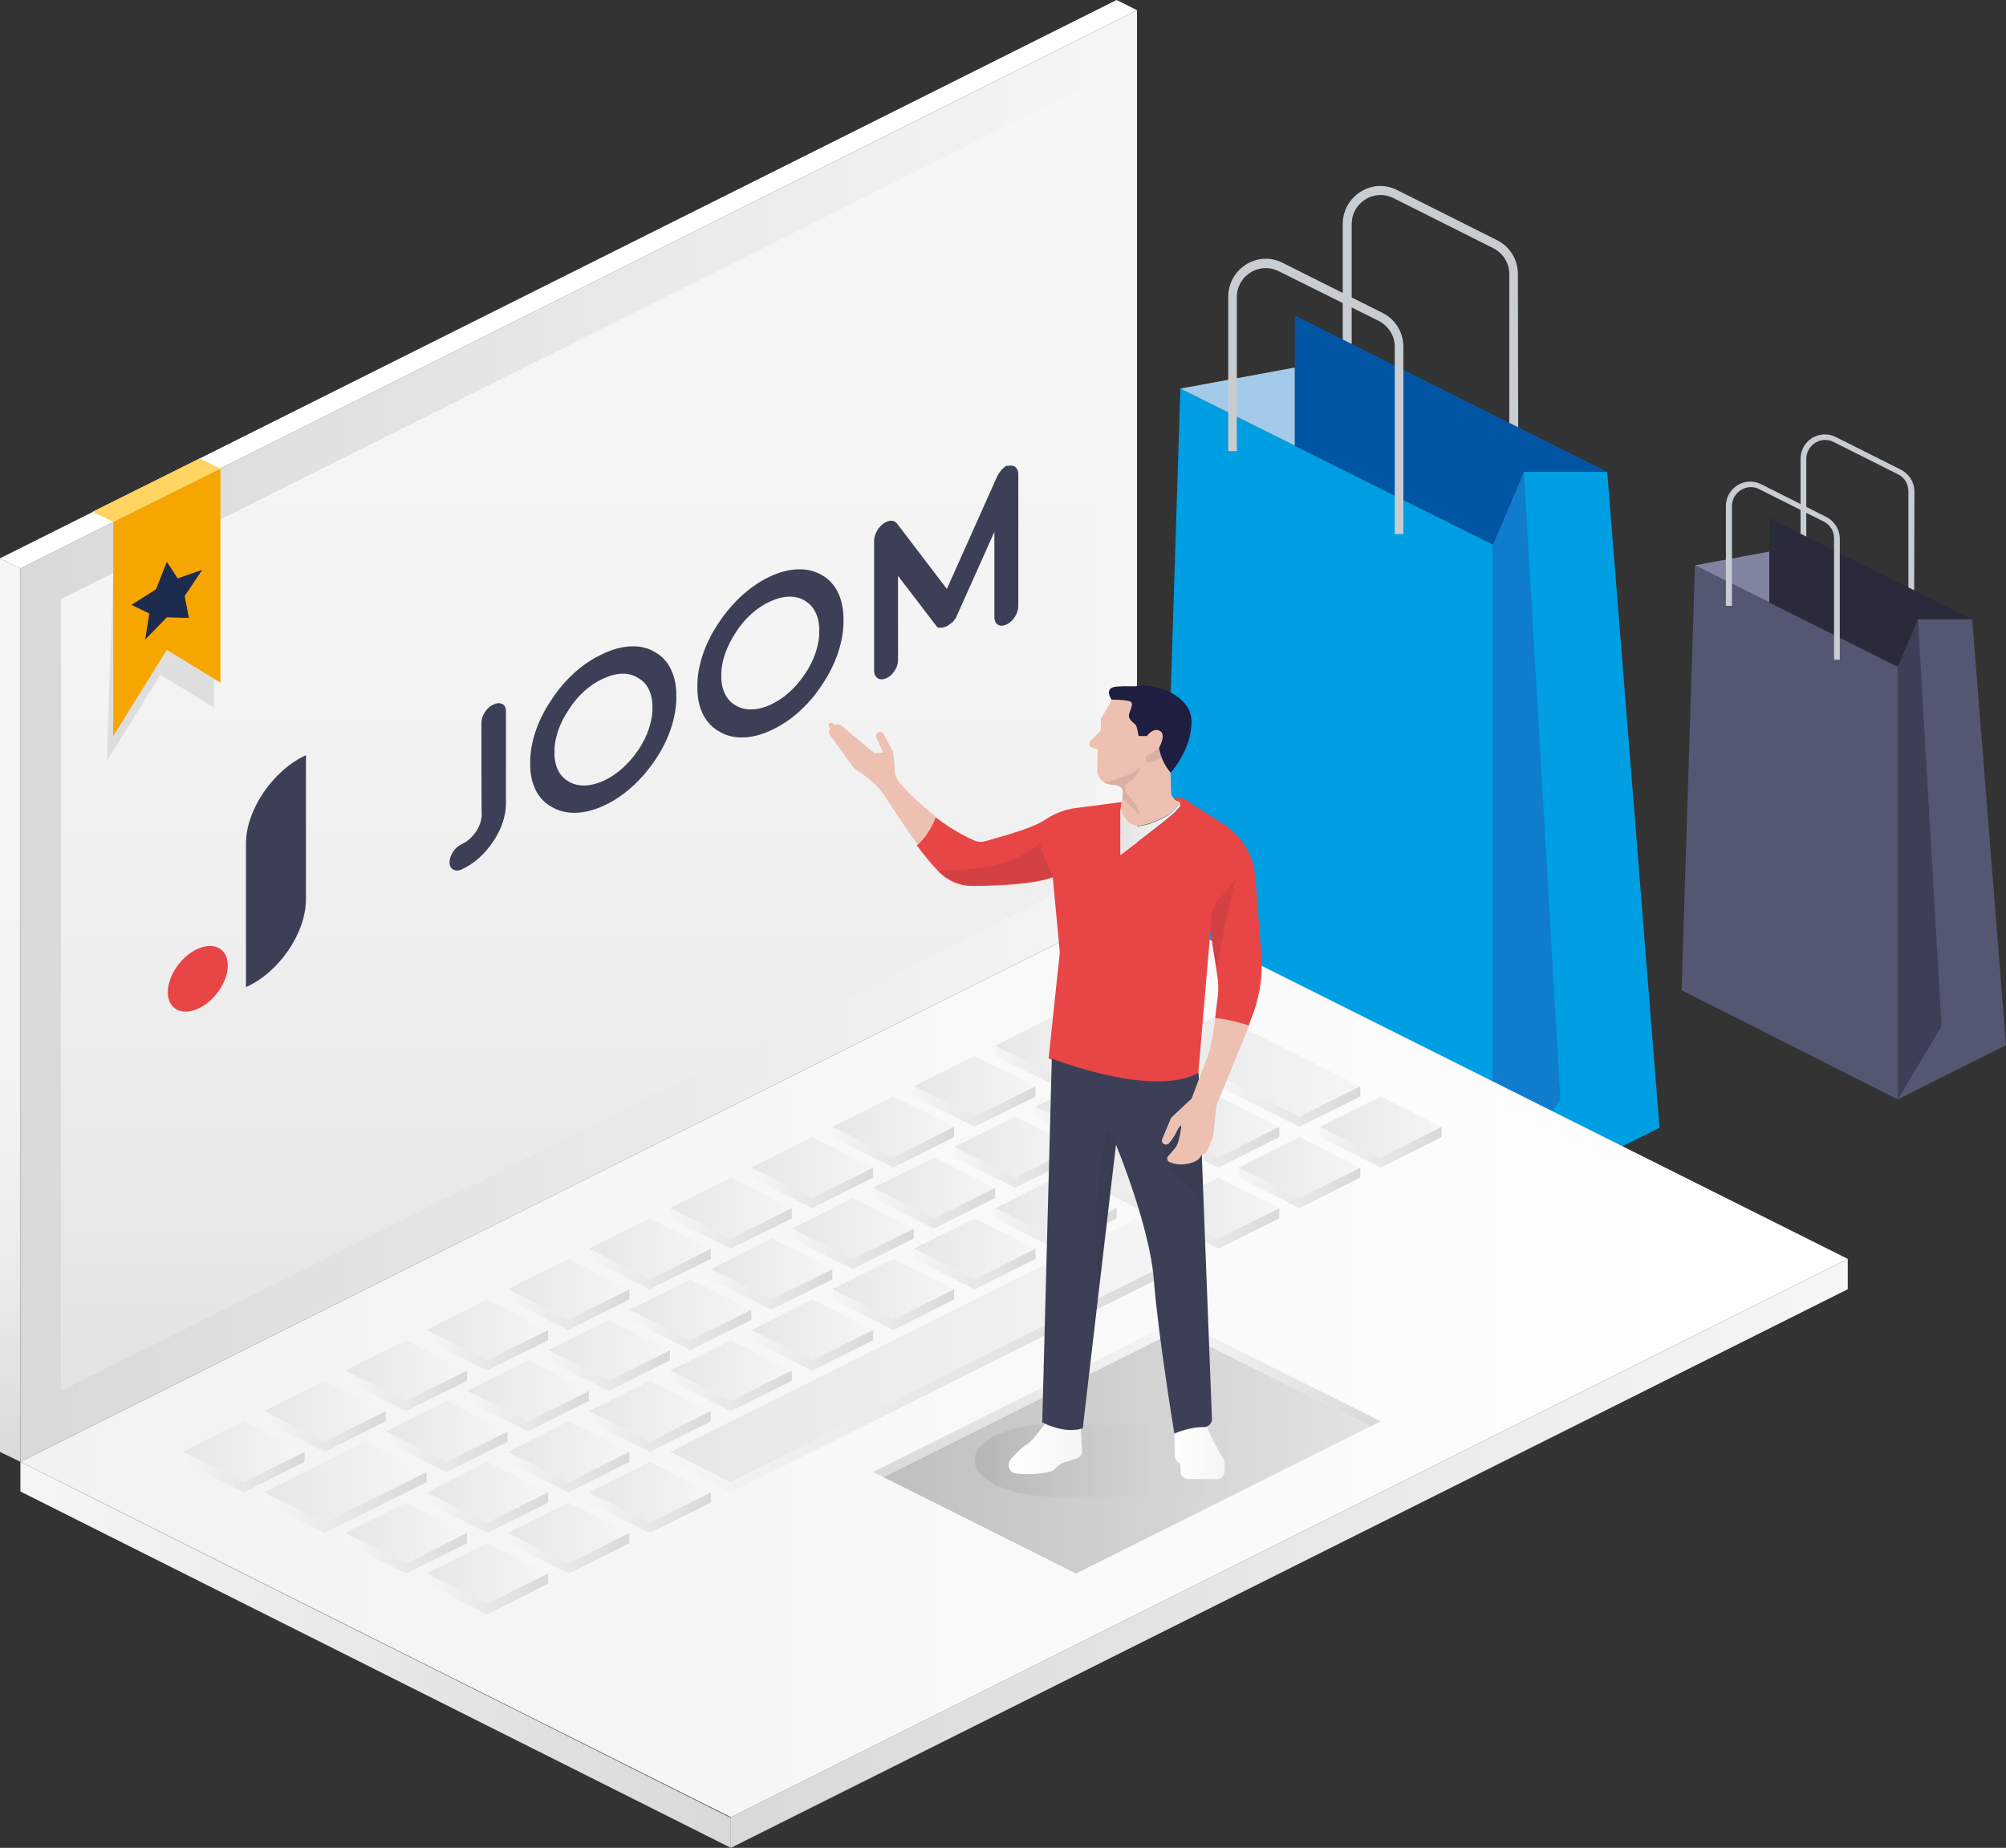 <?xml version="1.0" encoding="utf-8"?>
<!-- Generator: Adobe Illustrator 26.2.1, SVG Export Plug-In . SVG Version: 6.00 Build 0)  -->
<svg version="1.1" id="Calque_1" xmlns="http://www.w3.org/2000/svg" xmlns:xlink="http://www.w3.org/1999/xlink" x="0px" y="0px"
	 viewBox="0 0 628.8 579.2" style="enable-background:new 0 0 628.8 579.2;" xml:space="preserve">
<rect x="0" y="0" width="628.8" height="579.2" fill="#333333" stroke="none"/>
<style type="text/css">
	.st0{fill:#C8CDD1;}
	.st1{fill:#009EE2;}
	.st2{fill:#0F7CCE;}
	.st3{fill:#A3CBE9;}
	.st4{fill:#0056A4;}
	.st5{fill:#545772;}
	.st6{fill:#3D3F56;}
	.st7{fill:#8084A0;}
	.st8{fill:#292B3A;}
	.st9{fill:url(#SVGID_1_);}
	.st10{fill:url(#SVGID_00000041978875047730164680000018177327789963305607_);}
	.st11{fill:url(#SVGID_00000011719741484834337470000006341102420638049701_);}
	.st12{fill:url(#SVGID_00000083077103466875849800000017102925907741639811_);}
	.st13{fill:url(#SVGID_00000093167252020413530640000005253573028884220301_);}
	.st14{fill:url(#SVGID_00000017515358415891293740000016938428970953599622_);}
	.st15{fill:url(#SVGID_00000026842943519714003900000017704560870740456383_);}
	.st16{fill:url(#SVGID_00000105419881975293212010000007936422820308490404_);}
	.st17{fill:url(#SVGID_00000129927686337006657620000007866822490915416752_);}
	.st18{fill:url(#SVGID_00000045614018183048919410000016736099318243315334_);}
	.st19{fill:url(#SVGID_00000155827536923040847510000005456566013058930328_);}
	.st20{fill:url(#SVGID_00000065754722851824329680000003095469065971441334_);}
	.st21{fill:url(#SVGID_00000028312835990802989810000004723640686056512147_);}
	.st22{fill:url(#SVGID_00000106114781677316608640000017449266899227508144_);}
	.st23{fill:url(#SVGID_00000095323837153862814350000015722119908697201284_);}
	.st24{fill:url(#SVGID_00000047743568192189595340000017391460044178591407_);}
	.st25{fill:url(#SVGID_00000067953786522199160670000009911181416468975770_);}
	.st26{fill:url(#SVGID_00000142899040113857744290000005240305663519741372_);}
	.st27{fill:url(#SVGID_00000005261186686678862540000006046927065041989802_);}
	.st28{fill:url(#SVGID_00000134969805397511176440000003340300573862401171_);}
	.st29{fill:url(#SVGID_00000062888150034119979600000009072219345743208349_);}
	.st30{fill:url(#SVGID_00000098927724702573892920000004434039908258759825_);}
	.st31{fill:url(#SVGID_00000168824210676516589140000004989975373130371263_);}
	.st32{fill:url(#SVGID_00000070838253852163603010000013718944936171075208_);}
	.st33{fill:url(#SVGID_00000052816528262440242600000006861834223936501397_);}
	.st34{fill:url(#SVGID_00000158001587488651498670000011029082505946649219_);}
	.st35{fill:url(#SVGID_00000137099482376063687740000002279593531099345849_);}
	.st36{fill:url(#SVGID_00000001630034533590978530000003357328504770997389_);}
	.st37{fill:url(#SVGID_00000037660878317485243150000017248840054422547625_);}
	.st38{fill:url(#SVGID_00000109752073534714379300000004562500523399946653_);}
	.st39{fill:url(#SVGID_00000042697087994996742790000016168935961716134804_);}
	.st40{fill:url(#SVGID_00000173158407608081253290000013663634573162288257_);}
	.st41{fill:url(#SVGID_00000100341864247720160710000011780537770943511686_);}
	.st42{fill:url(#SVGID_00000140727732790244457000000013671248839050793916_);}
	.st43{fill:url(#SVGID_00000029753491806290311620000003434090484861430424_);}
	.st44{fill:url(#SVGID_00000093164447773051346150000004689894922022068394_);}
	.st45{fill:url(#SVGID_00000050643600226248813290000005063895620546825145_);}
	.st46{fill:url(#SVGID_00000126301296783759704750000009512649706328735154_);}
	.st47{fill:url(#SVGID_00000123430768424043463920000009509051275178777500_);}
	.st48{fill:url(#SVGID_00000104693017837355593210000010583906328441852316_);}
	.st49{fill:url(#SVGID_00000009575165569371945500000002038932440439274911_);}
	.st50{fill:url(#SVGID_00000108996652282540661320000005761583030789380247_);}
	.st51{fill:url(#SVGID_00000067928965937308999070000018422413944648419502_);}
	.st52{fill:url(#SVGID_00000004539996610925281670000006943587927142887337_);}
	.st53{fill:url(#SVGID_00000101789168130492530590000015820828952080746666_);}
	.st54{fill:url(#SVGID_00000005240403005762519240000016853436789301865350_);}
	.st55{fill:url(#SVGID_00000001644948855753760500000013020058599581123212_);}
	.st56{fill:url(#SVGID_00000114764580144214537380000016498531957302019507_);}
	.st57{fill:url(#SVGID_00000023249985930814194010000002539188024908408498_);}
	.st58{fill:url(#SVGID_00000169551430492933252250000016076849049557757600_);}
	.st59{fill:url(#SVGID_00000057123423675510893480000007868164294867306371_);}
	.st60{fill:url(#SVGID_00000142165171533378408480000008873895678957113995_);}
	.st61{fill:url(#SVGID_00000095302789180231214460000004122247735461408959_);}
	.st62{fill:url(#SVGID_00000142860968049327445780000012133775025239830447_);}
	.st63{fill:url(#SVGID_00000090990553522045560360000016463665693952885383_);}
	.st64{fill:url(#SVGID_00000166655426754891802370000017385763166542631561_);}
	.st65{fill:url(#SVGID_00000083067971913113685510000011447163569055268756_);}
	.st66{fill:url(#SVGID_00000089546412904654030770000004581478122128498595_);}
	.st67{fill:url(#SVGID_00000106107715644264975050000007300184596598295937_);}
	.st68{fill:url(#SVGID_00000173130431337621294510000005292698129707071653_);}
	.st69{fill:url(#SVGID_00000014610556034126240170000009442246562097565874_);}
	.st70{fill:url(#SVGID_00000166661109257949803050000004650837446721699479_);}
	.st71{fill:url(#SVGID_00000029740300046753157200000001735337400946753680_);}
	.st72{fill:url(#SVGID_00000157297371552520613280000014982814890119562114_);}
	.st73{fill:url(#SVGID_00000000207762038189996900000004903963984413012615_);}
	.st74{fill:url(#SVGID_00000031929889137631721980000012507890418296762783_);}
	.st75{fill:url(#SVGID_00000161609288284800354120000005119187948300173473_);}
	.st76{fill:url(#SVGID_00000084523146001400400860000003970080876287506084_);}
	.st77{fill:url(#SVGID_00000047755751480758019670000001577203059632259511_);}
	.st78{fill:url(#SVGID_00000117660709182451113710000008688028541777603725_);}
	.st79{fill:url(#SVGID_00000183958870377161612570000003078251620692084633_);}
	.st80{fill:url(#SVGID_00000016071375546573605540000013532336002366537657_);}
	.st81{fill:url(#SVGID_00000050630610649369335300000001470485463195722921_);}
	.st82{fill:url(#SVGID_00000044159546107753647300000000322499096993070223_);}
	.st83{fill:url(#SVGID_00000051342865814708681160000002258448320559592609_);}
	.st84{fill:url(#SVGID_00000053514546822066008920000007503432574509842103_);}
	.st85{fill:url(#SVGID_00000113344700736818715410000014157129766332992672_);}
	.st86{fill:url(#SVGID_00000123409452016289313180000011836698905859105471_);}
	.st87{fill:url(#SVGID_00000127029910596515703540000015414726405864644758_);}
	.st88{fill:url(#SVGID_00000138559807531539626200000001902893279810355382_);}
	.st89{fill:url(#SVGID_00000179633301409977739740000011024568071591314866_);}
	.st90{fill:url(#SVGID_00000055671149322595743470000011996444173783770756_);}
	.st91{fill:url(#SVGID_00000096781981933365329030000011159360669669393815_);}
	.st92{fill:url(#SVGID_00000103945812387154397370000017961483430607015594_);}
	.st93{fill:url(#SVGID_00000150090890924834363740000017789905938326550443_);}
	.st94{fill:url(#SVGID_00000066481027309096857890000013145134222218473144_);}
	.st95{fill:url(#SVGID_00000111176591020990791660000018361600700375792802_);}
	.st96{fill:url(#SVGID_00000159454899173369200710000013961936085351474359_);}
	.st97{fill:url(#SVGID_00000153694281736643675700000011110128224407692183_);}
	.st98{fill:url(#SVGID_00000034800243497669594770000016491754213183437498_);}
	.st99{fill:url(#SVGID_00000146481330460231822330000011749653482539882120_);}
	.st100{fill:url(#SVGID_00000167380635711503413510000012972215569974164665_);}
	.st101{fill:#FFFFFF;}
	.st102{fill:none;stroke:#FDC300;stroke-width:1.109;stroke-linecap:round;stroke-linejoin:round;stroke-miterlimit:10;}
	.st103{opacity:0.1;}
	.st104{fill:#1E1E1E;}
	.st105{fill:#F7A600;}
	.st106{fill:#1D2B4E;}
	.st107{fill:#FFD461;}
	.st108{opacity:0.1;fill:url(#SVGID_00000005239451332043201980000003218379156657991094_);enable-background:new    ;}
	.st109{fill:#EDC0B1;}
	.st110{fill:#1D1E40;}
	.st111{fill:#E84546;}
	.st112{fill:url(#SVGID_00000118395588283662406510000000436389361035088052_);}
	.st113{fill:url(#SVGID_00000060004364350753250830000017099813630948389033_);}
	.st114{fill:url(#SVGID_00000086666037018829494270000003739060449850370464_);}
</style>
<g id="Amazon">
	<g>
		<g>
			<g>
				<path class="st0" d="M475.9,144.6h-2.8V85.9c0-3.4-1.9-6.5-5-8.1l-31.3-15.7c-2.8-1.4-6.1-1.3-8.8,0.4c-2.7,1.7-4.3,4.5-4.3,7.7
					v48.3h-2.8V70.2c0-4.1,2.1-7.9,5.6-10.1c3.5-2.2,7.8-2.4,11.5-0.5l31.3,15.7c4,2,6.5,6.1,6.5,10.6L475.9,144.6L475.9,144.6z"/>
			</g>
			<polygon class="st1" points="363.5,326.9 468,379.6 468,170.7 370,121.8 			"/>
			<polygon class="st1" points="468,379.6 494.1,366.5 520.2,353.5 503.8,147.9 477.7,147.9 468,170.7 			"/>
			<polygon class="st2" points="468,379.6 489.1,344.4 477.7,147.9 468,170.7 			"/>
			<g>
				<polygon class="st3" points="370,121.8 405.9,139.7 405.9,115.2 				"/>
				<polygon class="st4" points="405.9,98.9 405.9,115.2 405.9,139.7 468,170.7 477.7,147.9 503.8,147.9 				"/>
			</g>
			<g>
				<path class="st0" d="M440,167.4h-2.8v-58.7c0-3.4-1.9-6.5-5-8.1L400.8,85c-2.8-1.4-6.1-1.3-8.8,0.4c-2.7,1.7-4.3,4.5-4.3,7.7
					v48.3H385V93c0-4.1,2.1-7.9,5.6-10.1s7.8-2.4,11.5-0.5l31.3,15.7c4,2,6.5,6.1,6.5,10.6v58.7H440z"/>
			</g>
		</g>
		<g>
			<g>
				<path class="st0" d="M600,192h-1.8v-38.1c0-2.2-1.2-4.2-3.2-5.2l-20.3-10.2c-1.8-0.9-4-0.8-5.7,0.3s-2.8,2.9-2.8,5v31.3h-1.8
					v-31.3c0-2.7,1.4-5.1,3.6-6.5c2.3-1.4,5.1-1.5,7.5-0.3l20.3,10.2c2.6,1.3,4.3,3.9,4.3,6.9L600,192L600,192z"/>
			</g>
			<polygon class="st5" points="527.1,310.4 594.9,344.6 594.9,209 531.3,177.2 			"/>
			<polygon class="st5" points="594.9,344.6 611.8,336.1 628.8,327.6 618.2,194.1 601.2,194.1 594.9,209 			"/>
			<polygon class="st6" points="594.9,344.6 608.6,321.7 601.2,194.1 594.9,209 			"/>
			<g>
				<polygon class="st7" points="531.3,177.2 554.6,188.8 554.6,172.9 				"/>
				<polygon class="st8" points="554.6,162.4 554.6,172.9 554.6,188.8 594.9,209 601.2,194.1 618.2,194.1 				"/>
			</g>
			<g>
				<path class="st0" d="M576.7,206.8h-1.8v-38.1c0-2.2-1.2-4.2-3.2-5.2l-20.3-10.2c-1.8-0.9-4-0.8-5.7,0.3s-2.8,2.9-2.8,5v31.3H541
					v-31.3c0-2.7,1.4-5.1,3.6-6.5c2.3-1.4,5.1-1.5,7.5-0.3l20.3,10.2c2.6,1.3,4.3,3.9,4.3,6.9L576.7,206.8L576.7,206.8z"/>
			</g>
		</g>
	</g>
	<g>
		
			<linearGradient id="SVGID_1_" gradientUnits="userSpaceOnUse" x1="6.4" y1="1513.204" x2="229.1" y2="1513.204" gradientTransform="matrix(1 0 0 1 0 -994.504)">
			<stop  offset="0" style="stop-color:#F6F6F6"/>
			<stop  offset="1" style="stop-color:#D9D9D9"/>
		</linearGradient>
		<polygon class="st9" points="6.4,458.2 6.4,467.5 229.1,579.2 229.1,569.8 		"/>
		
			<linearGradient id="SVGID_00000057845102389989953480000004811865957656413631_" gradientUnits="userSpaceOnUse" x1="229.1" y1="1481.404" x2="579.2" y2="1481.404" gradientTransform="matrix(1 0 0 1 0 -994.504)">
			<stop  offset="0" style="stop-color:#D9D9D9"/>
			<stop  offset="1" style="stop-color:#F6F6F6"/>
		</linearGradient>
		<polygon style="fill:url(#SVGID_00000057845102389989953480000004811865957656413631_);" points="229.1,569.6 579.2,394.6 
			579.2,404.1 229.1,579.2 		"/>
		
			<linearGradient id="SVGID_00000019675202596208788700000002564567747565242018_" gradientUnits="userSpaceOnUse" x1="6.4" y1="1420.904" x2="579.2" y2="1420.904" gradientTransform="matrix(1 0 0 1 0 -994.504)">
			<stop  offset="0" style="stop-color:#F2F2F2"/>
			<stop  offset="1" style="stop-color:#FFFFFF"/>
		</linearGradient>
		<polygon style="fill:url(#SVGID_00000019675202596208788700000002564567747565242018_);" points="579.2,394.6 356.4,283.2 
			6.4,458.2 229.1,569.6 		"/>
		<g>
			
				<linearGradient id="SVGID_00000075162193460032129560000008040010407963874733_" gradientUnits="userSpaceOnUse" x1="57.3" y1="1449.554" x2="95.5" y2="1449.554" gradientTransform="matrix(1 0 0 1 0 -994.504)">
				<stop  offset="0" style="stop-color:#E6E6E6"/>
				<stop  offset="1" style="stop-color:#F6F6F6"/>
			</linearGradient>
			<polygon style="fill:url(#SVGID_00000075162193460032129560000008040010407963874733_);" points="57.3,455.1 76.4,445.5 
				95.5,455.1 76.4,464.6 			"/>
			
				<linearGradient id="SVGID_00000051357521189897011330000013598769312177872816_" gradientUnits="userSpaceOnUse" x1="57.3" y1="1455.954" x2="95.5" y2="1455.954" gradientTransform="matrix(1 0 0 1 0 -994.504)">
				<stop  offset="0" style="stop-color:#F6F6F6"/>
				<stop  offset="1" style="stop-color:#D9D9D9"/>
			</linearGradient>
			<polygon style="fill:url(#SVGID_00000051357521189897011330000013598769312177872816_);" points="57.3,455.1 57.3,458.2 
				76.4,467.8 95.5,458.2 95.5,455.1 76.4,464.6 			"/>
		</g>
		<g>
			
				<linearGradient id="SVGID_00000180355630300544328410000006554613678552691642_" gradientUnits="userSpaceOnUse" x1="82.7" y1="1459.104" x2="133.616" y2="1459.104" gradientTransform="matrix(1 0 0 1 0 -994.504)">
				<stop  offset="0" style="stop-color:#E6E6E6"/>
				<stop  offset="1" style="stop-color:#F6F6F6"/>
			</linearGradient>
			<polygon style="fill:url(#SVGID_00000180355630300544328410000006554613678552691642_);" points="82.7,467.8 114.6,451.9 
				133.7,461.4 101.8,477.3 			"/>
			
				<linearGradient id="SVGID_00000110429815692273218230000009017815944973707418_" gradientUnits="userSpaceOnUse" x1="82.7" y1="1465.454" x2="133.616" y2="1465.454" gradientTransform="matrix(1 0 0 1 0 -994.504)">
				<stop  offset="0" style="stop-color:#F6F6F6"/>
				<stop  offset="1" style="stop-color:#D9D9D9"/>
			</linearGradient>
			<polygon style="fill:url(#SVGID_00000110429815692273218230000009017815944973707418_);" points="82.7,467.8 82.7,471 
				101.8,480.5 133.7,464.6 133.7,461.4 101.8,477.3 			"/>
		</g>
		<g>
			
				<linearGradient id="SVGID_00000028320087737711793350000015276671105360089730_" gradientUnits="userSpaceOnUse" x1="82.7" y1="1436.854" x2="120.9" y2="1436.854" gradientTransform="matrix(1 0 0 1 0 -994.504)">
				<stop  offset="0" style="stop-color:#E6E6E6"/>
				<stop  offset="1" style="stop-color:#F6F6F6"/>
			</linearGradient>
			<polygon style="fill:url(#SVGID_00000028320087737711793350000015276671105360089730_);" points="82.7,442.3 101.8,432.8 
				120.9,442.3 101.8,451.9 			"/>
			
				<linearGradient id="SVGID_00000176014461845737475470000011696159439098349479_" gradientUnits="userSpaceOnUse" x1="82.7" y1="1443.204" x2="120.9" y2="1443.204" gradientTransform="matrix(1 0 0 1 0 -994.504)">
				<stop  offset="0" style="stop-color:#F6F6F6"/>
				<stop  offset="1" style="stop-color:#D9D9D9"/>
			</linearGradient>
			<polygon style="fill:url(#SVGID_00000176014461845737475470000011696159439098349479_);" points="82.7,442.3 82.7,445.5 
				101.8,455.1 120.9,445.5 120.9,442.3 101.8,451.9 			"/>
		</g>
		<g>
			
				<linearGradient id="SVGID_00000054236209919148683850000014007591271291638954_" gradientUnits="userSpaceOnUse" x1="108.2" y1="1424.104" x2="146.4" y2="1424.104" gradientTransform="matrix(1 0 0 1 0 -994.504)">
				<stop  offset="0" style="stop-color:#E6E6E6"/>
				<stop  offset="1" style="stop-color:#F6F6F6"/>
			</linearGradient>
			<polygon style="fill:url(#SVGID_00000054236209919148683850000014007591271291638954_);" points="108.2,429.6 127.3,420.1 
				146.4,429.6 127.3,439.1 			"/>
			
				<linearGradient id="SVGID_00000005234697476341837250000001629163240140295304_" gradientUnits="userSpaceOnUse" x1="108.2" y1="1430.454" x2="146.4" y2="1430.454" gradientTransform="matrix(1 0 0 1 0 -994.504)">
				<stop  offset="0" style="stop-color:#F6F6F6"/>
				<stop  offset="1" style="stop-color:#D9D9D9"/>
			</linearGradient>
			<polygon style="fill:url(#SVGID_00000005234697476341837250000001629163240140295304_);" points="108.2,429.6 108.2,432.8 
				127.3,442.3 146.4,432.8 146.4,429.6 127.3,439.1 			"/>
		</g>
		<g>
			
				<linearGradient id="SVGID_00000010311311069299242040000003782899576995977393_" gradientUnits="userSpaceOnUse" x1="133.654" y1="1411.354" x2="171.841" y2="1411.354" gradientTransform="matrix(1 0 0 1 0 -994.504)">
				<stop  offset="0" style="stop-color:#E6E6E6"/>
				<stop  offset="1" style="stop-color:#F6F6F6"/>
			</linearGradient>
			<polygon style="fill:url(#SVGID_00000010311311069299242040000003782899576995977393_);" points="133.7,416.9 152.7,407.3 
				171.8,416.9 152.7,426.4 			"/>
			
				<linearGradient id="SVGID_00000066498516432515943600000005539079021350950838_" gradientUnits="userSpaceOnUse" x1="133.654" y1="1417.754" x2="171.841" y2="1417.754" gradientTransform="matrix(1 0 0 1 0 -994.504)">
				<stop  offset="0" style="stop-color:#F6F6F6"/>
				<stop  offset="1" style="stop-color:#D9D9D9"/>
			</linearGradient>
			<polygon style="fill:url(#SVGID_00000066498516432515943600000005539079021350950838_);" points="133.7,416.9 133.7,420.1 
				152.7,429.6 171.8,420.1 171.8,416.9 152.7,426.4 			"/>
		</g>
		<g>
			
				<linearGradient id="SVGID_00000096029686666028374170000018292253723766758291_" gradientUnits="userSpaceOnUse" x1="159.1" y1="1398.654" x2="197.3" y2="1398.654" gradientTransform="matrix(1 0 0 1 0 -994.504)">
				<stop  offset="0" style="stop-color:#E6E6E6"/>
				<stop  offset="1" style="stop-color:#F6F6F6"/>
			</linearGradient>
			<polygon style="fill:url(#SVGID_00000096029686666028374170000018292253723766758291_);" points="159.1,404.1 178.2,394.6 
				197.3,404.1 178.2,413.7 			"/>
			
				<linearGradient id="SVGID_00000085216399629410261730000000134396124520166331_" gradientUnits="userSpaceOnUse" x1="159.1" y1="1405.004" x2="197.3" y2="1405.004" gradientTransform="matrix(1 0 0 1 0 -994.504)">
				<stop  offset="0" style="stop-color:#F6F6F6"/>
				<stop  offset="1" style="stop-color:#D9D9D9"/>
			</linearGradient>
			<polygon style="fill:url(#SVGID_00000085216399629410261730000000134396124520166331_);" points="159.1,404.1 159.1,407.3 
				178.2,416.9 197.3,407.3 197.3,404.1 178.2,413.7 			"/>
		</g>
		<g>
			
				<linearGradient id="SVGID_00000145032116605041054680000016227491779480558008_" gradientUnits="userSpaceOnUse" x1="184.6" y1="1385.954" x2="222.8" y2="1385.954" gradientTransform="matrix(1 0 0 1 0 -994.504)">
				<stop  offset="0" style="stop-color:#E6E6E6"/>
				<stop  offset="1" style="stop-color:#F6F6F6"/>
			</linearGradient>
			<polygon style="fill:url(#SVGID_00000145032116605041054680000016227491779480558008_);" points="184.6,391.4 203.7,381.9 
				222.8,391.4 203.7,401 			"/>
			
				<linearGradient id="SVGID_00000072971816360531999200000010829000907384398007_" gradientUnits="userSpaceOnUse" x1="184.6" y1="1392.254" x2="222.8" y2="1392.254" gradientTransform="matrix(1 0 0 1 0 -994.504)">
				<stop  offset="0" style="stop-color:#F6F6F6"/>
				<stop  offset="1" style="stop-color:#D9D9D9"/>
			</linearGradient>
			<polygon style="fill:url(#SVGID_00000072971816360531999200000010829000907384398007_);" points="184.6,391.4 184.6,394.6 
				203.7,404.1 222.8,394.6 222.8,391.4 203.7,401 			"/>
		</g>
		<g>
			
				<linearGradient id="SVGID_00000107549238217502936750000004462558120647540123_" gradientUnits="userSpaceOnUse" x1="210" y1="1373.154" x2="248.2" y2="1373.154" gradientTransform="matrix(1 0 0 1 0 -994.504)">
				<stop  offset="0" style="stop-color:#E6E6E6"/>
				<stop  offset="1" style="stop-color:#F6F6F6"/>
			</linearGradient>
			<polygon style="fill:url(#SVGID_00000107549238217502936750000004462558120647540123_);" points="210,378.7 229.1,369.1 
				248.2,378.7 229.1,388.2 			"/>
			
				<linearGradient id="SVGID_00000163783086890810138170000013442817676962672012_" gradientUnits="userSpaceOnUse" x1="210" y1="1379.554" x2="248.2" y2="1379.554" gradientTransform="matrix(1 0 0 1 0 -994.504)">
				<stop  offset="0" style="stop-color:#F6F6F6"/>
				<stop  offset="1" style="stop-color:#D9D9D9"/>
			</linearGradient>
			<polygon style="fill:url(#SVGID_00000163783086890810138170000013442817676962672012_);" points="210,378.7 210,381.9 
				229.1,391.4 248.2,381.9 248.2,378.7 229.1,388.2 			"/>
		</g>
		<g>
			
				<linearGradient id="SVGID_00000141429859786586395700000016687571877997869746_" gradientUnits="userSpaceOnUse" x1="235.5" y1="1360.454" x2="273.7" y2="1360.454" gradientTransform="matrix(1 0 0 1 0 -994.504)">
				<stop  offset="0" style="stop-color:#E6E6E6"/>
				<stop  offset="1" style="stop-color:#F6F6F6"/>
			</linearGradient>
			<polygon style="fill:url(#SVGID_00000141429859786586395700000016687571877997869746_);" points="235.5,366 254.6,356.4 
				273.7,366 254.6,375.5 			"/>
			
				<linearGradient id="SVGID_00000086656517386663130600000015832983757993132704_" gradientUnits="userSpaceOnUse" x1="235.5" y1="1366.854" x2="273.7" y2="1366.854" gradientTransform="matrix(1 0 0 1 0 -994.504)">
				<stop  offset="0" style="stop-color:#F6F6F6"/>
				<stop  offset="1" style="stop-color:#D9D9D9"/>
			</linearGradient>
			<polygon style="fill:url(#SVGID_00000086656517386663130600000015832983757993132704_);" points="235.5,366 235.5,369.1 
				254.6,378.7 273.7,369.1 273.7,366 254.6,375.5 			"/>
		</g>
		<g>
			
				<linearGradient id="SVGID_00000008835874524909790220000013626820780141184441_" gradientUnits="userSpaceOnUse" x1="260.943" y1="1347.754" x2="299.143" y2="1347.754" gradientTransform="matrix(1 0 0 1 0 -994.504)">
				<stop  offset="0" style="stop-color:#E6E6E6"/>
				<stop  offset="1" style="stop-color:#F6F6F6"/>
			</linearGradient>
			<polygon style="fill:url(#SVGID_00000008835874524909790220000013626820780141184441_);" points="260.9,353.2 280,343.7 
				299.1,353.2 280,362.8 			"/>
			
				<linearGradient id="SVGID_00000089565822397250755170000013184888070205726882_" gradientUnits="userSpaceOnUse" x1="260.943" y1="1354.104" x2="299.143" y2="1354.104" gradientTransform="matrix(1 0 0 1 0 -994.504)">
				<stop  offset="0" style="stop-color:#F6F6F6"/>
				<stop  offset="1" style="stop-color:#D9D9D9"/>
			</linearGradient>
			<polygon style="fill:url(#SVGID_00000089565822397250755170000013184888070205726882_);" points="260.9,353.2 260.9,356.4 
				280,366 299.1,356.4 299.1,353.2 280,362.8 			"/>
		</g>
		<g>
			
				<linearGradient id="SVGID_00000036944273187143093550000015817334633853881746_" gradientUnits="userSpaceOnUse" x1="286.4" y1="1335.004" x2="324.6" y2="1335.004" gradientTransform="matrix(1 0 0 1 0 -994.504)">
				<stop  offset="0" style="stop-color:#E6E6E6"/>
				<stop  offset="1" style="stop-color:#F6F6F6"/>
			</linearGradient>
			<polygon style="fill:url(#SVGID_00000036944273187143093550000015817334633853881746_);" points="286.4,340.5 305.5,331 
				324.6,340.5 305.5,350 			"/>
			
				<linearGradient id="SVGID_00000110471309688026612330000007724526358876718248_" gradientUnits="userSpaceOnUse" x1="286.4" y1="1341.354" x2="324.6" y2="1341.354" gradientTransform="matrix(1 0 0 1 0 -994.504)">
				<stop  offset="0" style="stop-color:#F6F6F6"/>
				<stop  offset="1" style="stop-color:#D9D9D9"/>
			</linearGradient>
			<polygon style="fill:url(#SVGID_00000110471309688026612330000007724526358876718248_);" points="286.4,340.5 286.4,343.7 
				305.5,353.2 324.6,343.7 324.6,340.5 305.5,350 			"/>
		</g>
		<g>
			
				<linearGradient id="SVGID_00000009565994380923335850000012333399985000429233_" gradientUnits="userSpaceOnUse" x1="120.9" y1="1443.154" x2="159.1" y2="1443.154" gradientTransform="matrix(1 0 0 1 0 -994.504)">
				<stop  offset="0" style="stop-color:#E6E6E6"/>
				<stop  offset="1" style="stop-color:#F6F6F6"/>
			</linearGradient>
			<polygon style="fill:url(#SVGID_00000009565994380923335850000012333399985000429233_);" points="120.9,448.7 140,439.1 
				159.1,448.7 140,458.2 			"/>
			
				<linearGradient id="SVGID_00000116952065923308228340000000557186218184145795_" gradientUnits="userSpaceOnUse" x1="120.9" y1="1449.554" x2="159.1" y2="1449.554" gradientTransform="matrix(1 0 0 1 0 -994.504)">
				<stop  offset="0" style="stop-color:#F6F6F6"/>
				<stop  offset="1" style="stop-color:#D9D9D9"/>
			</linearGradient>
			<polygon style="fill:url(#SVGID_00000116952065923308228340000000557186218184145795_);" points="120.9,448.7 120.9,451.9 
				140,461.4 159.1,451.9 159.1,448.7 140,458.2 			"/>
		</g>
		<g>
			
				<linearGradient id="SVGID_00000085250064666776935700000004331190652614384315_" gradientUnits="userSpaceOnUse" x1="146.4" y1="1430.454" x2="184.6" y2="1430.454" gradientTransform="matrix(1 0 0 1 0 -994.504)">
				<stop  offset="0" style="stop-color:#E6E6E6"/>
				<stop  offset="1" style="stop-color:#F6F6F6"/>
			</linearGradient>
			<polygon style="fill:url(#SVGID_00000085250064666776935700000004331190652614384315_);" points="146.4,436 165.5,426.4 
				184.6,436 165.5,445.5 			"/>
			
				<linearGradient id="SVGID_00000110468273637768988040000011316454330502728332_" gradientUnits="userSpaceOnUse" x1="146.4" y1="1436.854" x2="184.6" y2="1436.854" gradientTransform="matrix(1 0 0 1 0 -994.504)">
				<stop  offset="0" style="stop-color:#F6F6F6"/>
				<stop  offset="1" style="stop-color:#D9D9D9"/>
			</linearGradient>
			<polygon style="fill:url(#SVGID_00000110468273637768988040000011316454330502728332_);" points="146.4,436 146.4,439.1 
				165.5,448.7 184.6,439.1 184.6,436 165.5,445.5 			"/>
		</g>
		<g>
			
				<linearGradient id="SVGID_00000179640236977282327310000003017641960415964806_" gradientUnits="userSpaceOnUse" x1="171.841" y1="1417.754" x2="210.041" y2="1417.754" gradientTransform="matrix(1 0 0 1 0 -994.504)">
				<stop  offset="0" style="stop-color:#E6E6E6"/>
				<stop  offset="1" style="stop-color:#F6F6F6"/>
			</linearGradient>
			<polygon style="fill:url(#SVGID_00000179640236977282327310000003017641960415964806_);" points="171.8,423.2 190.9,413.7 
				210,423.2 190.9,432.8 			"/>
			
				<linearGradient id="SVGID_00000089544287049965731680000004456148043912989827_" gradientUnits="userSpaceOnUse" x1="171.841" y1="1424.104" x2="210.041" y2="1424.104" gradientTransform="matrix(1 0 0 1 0 -994.504)">
				<stop  offset="0" style="stop-color:#F6F6F6"/>
				<stop  offset="1" style="stop-color:#D9D9D9"/>
			</linearGradient>
			<polygon style="fill:url(#SVGID_00000089544287049965731680000004456148043912989827_);" points="171.8,423.2 171.8,426.4 
				190.9,436 210,426.4 210,423.2 190.9,432.8 			"/>
		</g>
		<g>
			
				<linearGradient id="SVGID_00000124878755271537827030000009897325488504701106_" gradientUnits="userSpaceOnUse" x1="197.3" y1="1405.054" x2="235.5" y2="1405.054" gradientTransform="matrix(1 0 0 1 0 -994.504)">
				<stop  offset="0" style="stop-color:#E6E6E6"/>
				<stop  offset="1" style="stop-color:#F6F6F6"/>
			</linearGradient>
			<polygon style="fill:url(#SVGID_00000124878755271537827030000009897325488504701106_);" points="197.3,410.5 216.4,401 
				235.5,410.5 216.4,420.1 			"/>
			
				<linearGradient id="SVGID_00000183933642573973947600000012339460255715706299_" gradientUnits="userSpaceOnUse" x1="197.3" y1="1411.354" x2="235.5" y2="1411.354" gradientTransform="matrix(1 0 0 1 0 -994.504)">
				<stop  offset="0" style="stop-color:#F6F6F6"/>
				<stop  offset="1" style="stop-color:#D9D9D9"/>
			</linearGradient>
			<polygon style="fill:url(#SVGID_00000183933642573973947600000012339460255715706299_);" points="197.3,410.5 197.3,413.7 
				216.4,423.2 235.5,413.7 235.5,410.5 216.4,420.1 			"/>
		</g>
		<g>
			
				<linearGradient id="SVGID_00000083799211765788922270000003326339849572553861_" gradientUnits="userSpaceOnUse" x1="222.756" y1="1392.254" x2="260.943" y2="1392.254" gradientTransform="matrix(1 0 0 1 0 -994.504)">
				<stop  offset="0" style="stop-color:#E6E6E6"/>
				<stop  offset="1" style="stop-color:#F6F6F6"/>
			</linearGradient>
			<polygon style="fill:url(#SVGID_00000083799211765788922270000003326339849572553861_);" points="222.8,397.8 241.8,388.2 
				260.9,397.8 241.8,407.3 			"/>
			
				<linearGradient id="SVGID_00000166676934068687733140000011940272865737220485_" gradientUnits="userSpaceOnUse" x1="222.756" y1="1398.654" x2="260.943" y2="1398.654" gradientTransform="matrix(1 0 0 1 0 -994.504)">
				<stop  offset="0" style="stop-color:#F6F6F6"/>
				<stop  offset="1" style="stop-color:#D9D9D9"/>
			</linearGradient>
			<polygon style="fill:url(#SVGID_00000166676934068687733140000011940272865737220485_);" points="222.8,397.8 222.8,401 
				241.8,410.5 260.9,401 260.9,397.8 241.8,407.3 			"/>
		</g>
		<g>
			
				<linearGradient id="SVGID_00000078766591901776248380000001556290302734541700_" gradientUnits="userSpaceOnUse" x1="248.2" y1="1379.554" x2="286.4" y2="1379.554" gradientTransform="matrix(1 0 0 1 0 -994.504)">
				<stop  offset="0" style="stop-color:#E6E6E6"/>
				<stop  offset="1" style="stop-color:#F6F6F6"/>
			</linearGradient>
			<polygon style="fill:url(#SVGID_00000078766591901776248380000001556290302734541700_);" points="248.2,385.1 267.3,375.5 
				286.4,385.1 267.3,394.6 			"/>
			
				<linearGradient id="SVGID_00000085969836757145055450000015455287918696189085_" gradientUnits="userSpaceOnUse" x1="248.2" y1="1385.954" x2="286.4" y2="1385.954" gradientTransform="matrix(1 0 0 1 0 -994.504)">
				<stop  offset="0" style="stop-color:#F6F6F6"/>
				<stop  offset="1" style="stop-color:#D9D9D9"/>
			</linearGradient>
			<polygon style="fill:url(#SVGID_00000085969836757145055450000015455287918696189085_);" points="248.2,385.1 248.2,388.2 
				267.3,397.8 286.4,388.2 286.4,385.1 267.3,394.6 			"/>
		</g>
		<g>
			
				<linearGradient id="SVGID_00000139288505516924541350000013440995666164989111_" gradientUnits="userSpaceOnUse" x1="273.7" y1="1366.854" x2="311.9" y2="1366.854" gradientTransform="matrix(1 0 0 1 0 -994.504)">
				<stop  offset="0" style="stop-color:#E6E6E6"/>
				<stop  offset="1" style="stop-color:#F6F6F6"/>
			</linearGradient>
			<polygon style="fill:url(#SVGID_00000139288505516924541350000013440995666164989111_);" points="273.7,372.3 292.8,362.8 
				311.9,372.3 292.8,381.9 			"/>
			
				<linearGradient id="SVGID_00000083062639382502359290000015976634953642909841_" gradientUnits="userSpaceOnUse" x1="273.7" y1="1373.204" x2="311.9" y2="1373.204" gradientTransform="matrix(1 0 0 1 0 -994.504)">
				<stop  offset="0" style="stop-color:#F6F6F6"/>
				<stop  offset="1" style="stop-color:#D9D9D9"/>
			</linearGradient>
			<polygon style="fill:url(#SVGID_00000083062639382502359290000015976634953642909841_);" points="273.7,372.3 273.7,375.5 
				292.8,385.1 311.9,375.5 311.9,372.3 292.8,381.9 			"/>
		</g>
		<g>
			
				<linearGradient id="SVGID_00000171711543486976267340000012087199786641876666_" gradientUnits="userSpaceOnUse" x1="299.1" y1="1354.054" x2="337.3" y2="1354.054" gradientTransform="matrix(1 0 0 1 0 -994.504)">
				<stop  offset="0" style="stop-color:#E6E6E6"/>
				<stop  offset="1" style="stop-color:#F6F6F6"/>
			</linearGradient>
			<polygon style="fill:url(#SVGID_00000171711543486976267340000012087199786641876666_);" points="299.1,359.6 318.2,350 
				337.3,359.6 318.2,369.1 			"/>
			
				<linearGradient id="SVGID_00000167388403235871535890000006611680712902363307_" gradientUnits="userSpaceOnUse" x1="299.1" y1="1360.454" x2="337.3" y2="1360.454" gradientTransform="matrix(1 0 0 1 0 -994.504)">
				<stop  offset="0" style="stop-color:#F6F6F6"/>
				<stop  offset="1" style="stop-color:#D9D9D9"/>
			</linearGradient>
			<polygon style="fill:url(#SVGID_00000167388403235871535890000006611680712902363307_);" points="299.1,359.6 299.1,362.8 
				318.2,372.3 337.3,362.8 337.3,359.6 318.2,369.1 			"/>
		</g>
		<g>
			
				<linearGradient id="SVGID_00000152262932767488204290000011564281042499310753_" gradientUnits="userSpaceOnUse" x1="324.6" y1="1341.354" x2="362.8" y2="1341.354" gradientTransform="matrix(1 0 0 1 0 -994.504)">
				<stop  offset="0" style="stop-color:#E6E6E6"/>
				<stop  offset="1" style="stop-color:#F6F6F6"/>
			</linearGradient>
			<polygon style="fill:url(#SVGID_00000152262932767488204290000011564281042499310753_);" points="324.6,346.9 343.7,337.3 
				362.8,346.9 343.7,356.4 			"/>
			
				<linearGradient id="SVGID_00000111908343209711827250000015345320166262009488_" gradientUnits="userSpaceOnUse" x1="324.6" y1="1347.754" x2="362.8" y2="1347.754" gradientTransform="matrix(1 0 0 1 0 -994.504)">
				<stop  offset="0" style="stop-color:#F6F6F6"/>
				<stop  offset="1" style="stop-color:#D9D9D9"/>
			</linearGradient>
			<polygon style="fill:url(#SVGID_00000111908343209711827250000015345320166262009488_);" points="324.6,346.9 324.6,350 
				343.7,359.6 362.8,350 362.8,346.9 343.7,356.4 			"/>
		</g>
		<g>
			
				<linearGradient id="SVGID_00000121279745505915733050000006030970358487916461_" gradientUnits="userSpaceOnUse" x1="350" y1="1328.604" x2="426.4" y2="1328.604" gradientTransform="matrix(1 0 0 1 0 -994.504)">
				<stop  offset="0" style="stop-color:#E6E6E6"/>
				<stop  offset="1" style="stop-color:#F6F6F6"/>
			</linearGradient>
			<polygon style="fill:url(#SVGID_00000121279745505915733050000006030970358487916461_);" points="350,334.1 381.9,318.2 
				401,327.8 426.4,340.5 407.3,350 381.9,337.3 369.1,343.7 			"/>
			
				<linearGradient id="SVGID_00000023277775604784641620000003982437688994588566_" gradientUnits="userSpaceOnUse" x1="350.046" y1="1335.004" x2="381.868" y2="1335.004" gradientTransform="matrix(1 0 0 1 0 -994.504)">
				<stop  offset="0" style="stop-color:#F6F6F6"/>
				<stop  offset="1" style="stop-color:#D9D9D9"/>
			</linearGradient>
			<polygon style="fill:url(#SVGID_00000023277775604784641620000003982437688994588566_);" points="350,334.1 350,337.3 
				369.1,346.9 381.9,340.5 381.9,337.3 369.1,343.7 			"/>
		</g>
		<g>
			
				<linearGradient id="SVGID_00000031194002646607785020000004186629952221593775_" gradientUnits="userSpaceOnUse" x1="108.2" y1="1475.054" x2="146.4" y2="1475.054" gradientTransform="matrix(1 0 0 1 0 -994.504)">
				<stop  offset="0" style="stop-color:#E6E6E6"/>
				<stop  offset="1" style="stop-color:#F6F6F6"/>
			</linearGradient>
			<polygon style="fill:url(#SVGID_00000031194002646607785020000004186629952221593775_);" points="108.2,480.5 127.3,471 
				146.4,480.5 127.3,490.1 			"/>
			
				<linearGradient id="SVGID_00000121975811331893848180000002836865390748205493_" gradientUnits="userSpaceOnUse" x1="108.2" y1="1481.354" x2="146.4" y2="1481.354" gradientTransform="matrix(1 0 0 1 0 -994.504)">
				<stop  offset="0" style="stop-color:#F6F6F6"/>
				<stop  offset="1" style="stop-color:#D9D9D9"/>
			</linearGradient>
			<polygon style="fill:url(#SVGID_00000121975811331893848180000002836865390748205493_);" points="108.2,480.5 108.2,483.7 
				127.3,493.2 146.4,483.7 146.4,480.5 127.3,490.1 			"/>
		</g>
		<g>
			
				<linearGradient id="SVGID_00000067229346037975998500000000328365418201258880_" gradientUnits="userSpaceOnUse" x1="133.654" y1="1462.254" x2="171.841" y2="1462.254" gradientTransform="matrix(1 0 0 1 0 -994.504)">
				<stop  offset="0" style="stop-color:#E6E6E6"/>
				<stop  offset="1" style="stop-color:#F6F6F6"/>
			</linearGradient>
			<polygon style="fill:url(#SVGID_00000067229346037975998500000000328365418201258880_);" points="133.7,467.8 152.7,458.2 
				171.8,467.8 152.7,477.3 			"/>
			
				<linearGradient id="SVGID_00000127753813534390166840000007968200903726113419_" gradientUnits="userSpaceOnUse" x1="133.654" y1="1468.654" x2="171.841" y2="1468.654" gradientTransform="matrix(1 0 0 1 0 -994.504)">
				<stop  offset="0" style="stop-color:#F6F6F6"/>
				<stop  offset="1" style="stop-color:#D9D9D9"/>
			</linearGradient>
			<polygon style="fill:url(#SVGID_00000127753813534390166840000007968200903726113419_);" points="133.7,467.8 133.7,471 
				152.7,480.5 171.8,471 171.8,467.8 152.7,477.3 			"/>
		</g>
		<g>
			
				<linearGradient id="SVGID_00000085211780778704068240000014600140797944492442_" gradientUnits="userSpaceOnUse" x1="159.1" y1="1449.554" x2="197.3" y2="1449.554" gradientTransform="matrix(1 0 0 1 0 -994.504)">
				<stop  offset="0" style="stop-color:#E6E6E6"/>
				<stop  offset="1" style="stop-color:#F6F6F6"/>
			</linearGradient>
			<polygon style="fill:url(#SVGID_00000085211780778704068240000014600140797944492442_);" points="159.1,455.1 178.2,445.5 
				197.3,455.1 178.2,464.6 			"/>
			
				<linearGradient id="SVGID_00000177468413012278879260000003946697401189894808_" gradientUnits="userSpaceOnUse" x1="159.1" y1="1455.954" x2="197.3" y2="1455.954" gradientTransform="matrix(1 0 0 1 0 -994.504)">
				<stop  offset="0" style="stop-color:#F6F6F6"/>
				<stop  offset="1" style="stop-color:#D9D9D9"/>
			</linearGradient>
			<polygon style="fill:url(#SVGID_00000177468413012278879260000003946697401189894808_);" points="159.1,455.1 159.1,458.2 
				178.2,467.8 197.3,458.2 197.3,455.1 178.2,464.6 			"/>
		</g>
		<g>
			
				<linearGradient id="SVGID_00000012444523373951379590000002331137120877387908_" gradientUnits="userSpaceOnUse" x1="133.654" y1="1487.754" x2="171.841" y2="1487.754" gradientTransform="matrix(1 0 0 1 0 -994.504)">
				<stop  offset="0" style="stop-color:#E6E6E6"/>
				<stop  offset="1" style="stop-color:#F6F6F6"/>
			</linearGradient>
			<polygon style="fill:url(#SVGID_00000012444523373951379590000002331137120877387908_);" points="133.7,493.2 152.7,483.7 
				171.8,493.2 152.7,502.8 			"/>
			
				<linearGradient id="SVGID_00000134969882255190436770000007120399872057829799_" gradientUnits="userSpaceOnUse" x1="133.654" y1="1494.104" x2="171.841" y2="1494.104" gradientTransform="matrix(1 0 0 1 0 -994.504)">
				<stop  offset="0" style="stop-color:#F6F6F6"/>
				<stop  offset="1" style="stop-color:#D9D9D9"/>
			</linearGradient>
			<polygon style="fill:url(#SVGID_00000134969882255190436770000007120399872057829799_);" points="133.7,493.2 133.7,496.4 
				152.7,506 171.8,496.4 171.8,493.2 152.7,502.8 			"/>
		</g>
		<g>
			
				<linearGradient id="SVGID_00000141432154995731549770000009687643577967829403_" gradientUnits="userSpaceOnUse" x1="159.1" y1="1475.054" x2="197.3" y2="1475.054" gradientTransform="matrix(1 0 0 1 0 -994.504)">
				<stop  offset="0" style="stop-color:#E6E6E6"/>
				<stop  offset="1" style="stop-color:#F6F6F6"/>
			</linearGradient>
			<polygon style="fill:url(#SVGID_00000141432154995731549770000009687643577967829403_);" points="159.1,480.5 178.2,471 
				197.3,480.5 178.2,490.1 			"/>
			
				<linearGradient id="SVGID_00000098195233370408135030000006079150136755325843_" gradientUnits="userSpaceOnUse" x1="159.1" y1="1481.354" x2="197.3" y2="1481.354" gradientTransform="matrix(1 0 0 1 0 -994.504)">
				<stop  offset="0" style="stop-color:#F6F6F6"/>
				<stop  offset="1" style="stop-color:#D9D9D9"/>
			</linearGradient>
			<polygon style="fill:url(#SVGID_00000098195233370408135030000006079150136755325843_);" points="159.1,480.5 159.1,483.7 
				178.2,493.2 197.3,483.7 197.3,480.5 178.2,490.1 			"/>
		</g>
		<g>
			
				<linearGradient id="SVGID_00000018951658790056508490000016275379225780938668_" gradientUnits="userSpaceOnUse" x1="184.6" y1="1462.254" x2="222.8" y2="1462.254" gradientTransform="matrix(1 0 0 1 0 -994.504)">
				<stop  offset="0" style="stop-color:#E6E6E6"/>
				<stop  offset="1" style="stop-color:#F6F6F6"/>
			</linearGradient>
			<polygon style="fill:url(#SVGID_00000018951658790056508490000016275379225780938668_);" points="184.6,467.8 203.7,458.2 
				222.8,467.8 203.7,477.3 			"/>
			
				<linearGradient id="SVGID_00000044156360616843652240000011612195241288052650_" gradientUnits="userSpaceOnUse" x1="184.6" y1="1468.654" x2="222.8" y2="1468.654" gradientTransform="matrix(1 0 0 1 0 -994.504)">
				<stop  offset="0" style="stop-color:#F6F6F6"/>
				<stop  offset="1" style="stop-color:#D9D9D9"/>
			</linearGradient>
			<polygon style="fill:url(#SVGID_00000044156360616843652240000011612195241288052650_);" points="184.6,467.8 184.6,471 
				203.7,480.5 222.8,471 222.8,467.8 203.7,477.3 			"/>
		</g>
		<g>
			
				<linearGradient id="SVGID_00000049931230879577560540000005484369667952182158_" gradientUnits="userSpaceOnUse" x1="184.6" y1="1436.854" x2="222.8" y2="1436.854" gradientTransform="matrix(1 0 0 1 0 -994.504)">
				<stop  offset="0" style="stop-color:#E6E6E6"/>
				<stop  offset="1" style="stop-color:#F6F6F6"/>
			</linearGradient>
			<polygon style="fill:url(#SVGID_00000049931230879577560540000005484369667952182158_);" points="184.6,442.3 203.7,432.8 
				222.8,442.3 203.7,451.9 			"/>
			
				<linearGradient id="SVGID_00000078746134864344448780000013392751405543023248_" gradientUnits="userSpaceOnUse" x1="184.6" y1="1443.204" x2="222.8" y2="1443.204" gradientTransform="matrix(1 0 0 1 0 -994.504)">
				<stop  offset="0" style="stop-color:#F6F6F6"/>
				<stop  offset="1" style="stop-color:#D9D9D9"/>
			</linearGradient>
			<polygon style="fill:url(#SVGID_00000078746134864344448780000013392751405543023248_);" points="184.6,442.3 184.6,445.5 
				203.7,455.1 222.8,445.5 222.8,442.3 203.7,451.9 			"/>
		</g>
		<g>
			
				<linearGradient id="SVGID_00000080911423790391576600000017595050059043378060_" gradientUnits="userSpaceOnUse" x1="210" y1="1417.754" x2="375.5" y2="1417.754" gradientTransform="matrix(1 0 0 1 0 -994.504)">
				<stop  offset="0" style="stop-color:#E6E6E6"/>
				<stop  offset="1" style="stop-color:#F6F6F6"/>
			</linearGradient>
			<polygon style="fill:url(#SVGID_00000080911423790391576600000017595050059043378060_);" points="210,455.1 356.4,381.9 
				375.5,391.4 229.1,464.6 			"/>
			
				<linearGradient id="SVGID_00000056406686492834588040000009721475121200034976_" gradientUnits="userSpaceOnUse" x1="210" y1="1424.104" x2="375.5" y2="1424.104" gradientTransform="matrix(1 0 0 1 0 -994.504)">
				<stop  offset="0" style="stop-color:#F6F6F6"/>
				<stop  offset="1" style="stop-color:#D9D9D9"/>
			</linearGradient>
			<polygon style="fill:url(#SVGID_00000056406686492834588040000009721475121200034976_);" points="210,455.1 210,458.2 
				229.1,467.8 375.5,394.6 375.5,391.4 229.1,464.6 			"/>
		</g>
		<g>
			
				<linearGradient id="SVGID_00000026881796821542199470000001885933910414872733_" gradientUnits="userSpaceOnUse" x1="210" y1="1424.104" x2="248.2" y2="1424.104" gradientTransform="matrix(1 0 0 1 0 -994.504)">
				<stop  offset="0" style="stop-color:#E6E6E6"/>
				<stop  offset="1" style="stop-color:#F6F6F6"/>
			</linearGradient>
			<polygon style="fill:url(#SVGID_00000026881796821542199470000001885933910414872733_);" points="210,429.6 229.1,420.1 
				248.2,429.6 229.1,439.1 			"/>
			
				<linearGradient id="SVGID_00000037689217461764139190000007982138022424901796_" gradientUnits="userSpaceOnUse" x1="210" y1="1430.454" x2="248.2" y2="1430.454" gradientTransform="matrix(1 0 0 1 0 -994.504)">
				<stop  offset="0" style="stop-color:#F6F6F6"/>
				<stop  offset="1" style="stop-color:#D9D9D9"/>
			</linearGradient>
			<polygon style="fill:url(#SVGID_00000037689217461764139190000007982138022424901796_);" points="210,429.6 210,432.8 
				229.1,442.3 248.2,432.8 248.2,429.6 229.1,439.1 			"/>
		</g>
		<g>
			
				<linearGradient id="SVGID_00000169517081960021752680000008882420063561607614_" gradientUnits="userSpaceOnUse" x1="235.5" y1="1411.354" x2="273.7" y2="1411.354" gradientTransform="matrix(1 0 0 1 0 -994.504)">
				<stop  offset="0" style="stop-color:#E6E6E6"/>
				<stop  offset="1" style="stop-color:#F6F6F6"/>
			</linearGradient>
			<polygon style="fill:url(#SVGID_00000169517081960021752680000008882420063561607614_);" points="235.5,416.9 254.6,407.3 
				273.7,416.9 254.6,426.4 			"/>
			
				<linearGradient id="SVGID_00000070100047917969310290000000428971495262035625_" gradientUnits="userSpaceOnUse" x1="235.5" y1="1417.754" x2="273.7" y2="1417.754" gradientTransform="matrix(1 0 0 1 0 -994.504)">
				<stop  offset="0" style="stop-color:#F6F6F6"/>
				<stop  offset="1" style="stop-color:#D9D9D9"/>
			</linearGradient>
			<polygon style="fill:url(#SVGID_00000070100047917969310290000000428971495262035625_);" points="235.5,416.9 235.5,420.1 
				254.6,429.6 273.7,420.1 273.7,416.9 254.6,426.4 			"/>
		</g>
		<g>
			
				<linearGradient id="SVGID_00000007414437031468698150000010886375629849538236_" gradientUnits="userSpaceOnUse" x1="260.943" y1="1398.654" x2="299.143" y2="1398.654" gradientTransform="matrix(1 0 0 1 0 -994.504)">
				<stop  offset="0" style="stop-color:#E6E6E6"/>
				<stop  offset="1" style="stop-color:#F6F6F6"/>
			</linearGradient>
			<polygon style="fill:url(#SVGID_00000007414437031468698150000010886375629849538236_);" points="260.9,404.1 280,394.6 
				299.1,404.1 280,413.7 			"/>
			
				<linearGradient id="SVGID_00000116229236822367418500000004029299346649911723_" gradientUnits="userSpaceOnUse" x1="260.943" y1="1405.004" x2="299.143" y2="1405.004" gradientTransform="matrix(1 0 0 1 0 -994.504)">
				<stop  offset="0" style="stop-color:#F6F6F6"/>
				<stop  offset="1" style="stop-color:#D9D9D9"/>
			</linearGradient>
			<polygon style="fill:url(#SVGID_00000116229236822367418500000004029299346649911723_);" points="260.9,404.1 260.9,407.3 
				280,416.9 299.1,407.3 299.1,404.1 280,413.7 			"/>
		</g>
		<g>
			
				<linearGradient id="SVGID_00000122698977645332652810000014458542362855332763_" gradientUnits="userSpaceOnUse" x1="286.4" y1="1385.954" x2="324.6" y2="1385.954" gradientTransform="matrix(1 0 0 1 0 -994.504)">
				<stop  offset="0" style="stop-color:#E6E6E6"/>
				<stop  offset="1" style="stop-color:#F6F6F6"/>
			</linearGradient>
			<polygon style="fill:url(#SVGID_00000122698977645332652810000014458542362855332763_);" points="286.4,391.4 305.5,381.9 
				324.6,391.4 305.5,401 			"/>
			
				<linearGradient id="SVGID_00000157990223947999160800000002396878749283264154_" gradientUnits="userSpaceOnUse" x1="286.4" y1="1392.254" x2="324.6" y2="1392.254" gradientTransform="matrix(1 0 0 1 0 -994.504)">
				<stop  offset="0" style="stop-color:#F6F6F6"/>
				<stop  offset="1" style="stop-color:#D9D9D9"/>
			</linearGradient>
			<polygon style="fill:url(#SVGID_00000157990223947999160800000002396878749283264154_);" points="286.4,391.4 286.4,394.6 
				305.5,404.1 324.6,394.6 324.6,391.4 305.5,401 			"/>
		</g>
		<g>
			
				<linearGradient id="SVGID_00000056388761044902441600000008641184695487739834_" gradientUnits="userSpaceOnUse" x1="311.859" y1="1373.154" x2="350.046" y2="1373.154" gradientTransform="matrix(1 0 0 1 0 -994.504)">
				<stop  offset="0" style="stop-color:#E6E6E6"/>
				<stop  offset="1" style="stop-color:#F6F6F6"/>
			</linearGradient>
			<polygon style="fill:url(#SVGID_00000056388761044902441600000008641184695487739834_);" points="311.9,378.7 331,369.1 
				350,378.7 331,388.2 			"/>
			
				<linearGradient id="SVGID_00000106834847999020424790000016994844363279576250_" gradientUnits="userSpaceOnUse" x1="311.859" y1="1379.554" x2="350.046" y2="1379.554" gradientTransform="matrix(1 0 0 1 0 -994.504)">
				<stop  offset="0" style="stop-color:#F6F6F6"/>
				<stop  offset="1" style="stop-color:#D9D9D9"/>
			</linearGradient>
			<polygon style="fill:url(#SVGID_00000106834847999020424790000016994844363279576250_);" points="311.9,378.7 311.9,381.9 
				331,391.4 350,381.9 350,378.7 331,388.2 			"/>
		</g>
		<g>
			
				<linearGradient id="SVGID_00000121250981564532356640000015011801665243178396_" gradientUnits="userSpaceOnUse" x1="337.3" y1="1360.454" x2="375.5" y2="1360.454" gradientTransform="matrix(1 0 0 1 0 -994.504)">
				<stop  offset="0" style="stop-color:#E6E6E6"/>
				<stop  offset="1" style="stop-color:#F6F6F6"/>
			</linearGradient>
			<polygon style="fill:url(#SVGID_00000121250981564532356640000015011801665243178396_);" points="337.3,366 356.4,356.4 
				375.5,366 356.4,375.5 			"/>
			
				<linearGradient id="SVGID_00000150824624344420092590000007322267615994676138_" gradientUnits="userSpaceOnUse" x1="337.3" y1="1366.854" x2="375.5" y2="1366.854" gradientTransform="matrix(1 0 0 1 0 -994.504)">
				<stop  offset="0" style="stop-color:#F6F6F6"/>
				<stop  offset="1" style="stop-color:#D9D9D9"/>
			</linearGradient>
			<polygon style="fill:url(#SVGID_00000150824624344420092590000007322267615994676138_);" points="337.3,366 337.3,369.1 
				356.4,378.7 375.5,369.1 375.5,366 356.4,375.5 			"/>
		</g>
		<g>
			
				<linearGradient id="SVGID_00000077322348591182374990000003388563966496821944_" gradientUnits="userSpaceOnUse" x1="362.8" y1="1347.754" x2="401" y2="1347.754" gradientTransform="matrix(1 0 0 1 0 -994.504)">
				<stop  offset="0" style="stop-color:#E6E6E6"/>
				<stop  offset="1" style="stop-color:#F6F6F6"/>
			</linearGradient>
			<polygon style="fill:url(#SVGID_00000077322348591182374990000003388563966496821944_);" points="362.8,353.2 381.9,343.7 
				401,353.2 381.9,362.8 			"/>
			
				<linearGradient id="SVGID_00000042716677633580531400000013487875782538053282_" gradientUnits="userSpaceOnUse" x1="362.8" y1="1354.104" x2="401" y2="1354.104" gradientTransform="matrix(1 0 0 1 0 -994.504)">
				<stop  offset="0" style="stop-color:#F6F6F6"/>
				<stop  offset="1" style="stop-color:#D9D9D9"/>
			</linearGradient>
			<polygon style="fill:url(#SVGID_00000042716677633580531400000013487875782538053282_);" points="362.8,353.2 362.8,356.4 
				381.9,366 401,356.4 401,353.2 381.9,362.8 			"/>
		</g>
		<g>
			
				<linearGradient id="SVGID_00000118390817256223512520000001183730511139122071_" gradientUnits="userSpaceOnUse" x1="311.859" y1="1322.254" x2="350.046" y2="1322.254" gradientTransform="matrix(1 0 0 1 0 -994.504)">
				<stop  offset="0" style="stop-color:#E6E6E6"/>
				<stop  offset="1" style="stop-color:#F6F6F6"/>
			</linearGradient>
			<polygon style="fill:url(#SVGID_00000118390817256223512520000001183730511139122071_);" points="311.9,327.8 331,318.2 
				350,327.8 331,337.3 			"/>
			
				<linearGradient id="SVGID_00000140009037533034221000000012227224328426455688_" gradientUnits="userSpaceOnUse" x1="311.859" y1="1328.654" x2="350.046" y2="1328.654" gradientTransform="matrix(1 0 0 1 0 -994.504)">
				<stop  offset="0" style="stop-color:#F6F6F6"/>
				<stop  offset="1" style="stop-color:#D9D9D9"/>
			</linearGradient>
			<polygon style="fill:url(#SVGID_00000140009037533034221000000012227224328426455688_);" points="311.9,327.8 311.9,331 
				331,340.5 350,331 350,327.8 331,337.3 			"/>
		</g>
		<g>
			
				<linearGradient id="SVGID_00000021082565180651044940000004670438080903291549_" gradientUnits="userSpaceOnUse" x1="337.3" y1="1309.554" x2="375.5" y2="1309.554" gradientTransform="matrix(1 0 0 1 0 -994.504)">
				<stop  offset="0" style="stop-color:#E6E6E6"/>
				<stop  offset="1" style="stop-color:#F6F6F6"/>
			</linearGradient>
			<polygon style="fill:url(#SVGID_00000021082565180651044940000004670438080903291549_);" points="337.3,315 356.4,305.5 
				375.5,315 356.4,324.6 			"/>
			
				<linearGradient id="SVGID_00000152231510319885473100000007935119843070636947_" gradientUnits="userSpaceOnUse" x1="337.3" y1="1315.904" x2="375.5" y2="1315.904" gradientTransform="matrix(1 0 0 1 0 -994.504)">
				<stop  offset="0" style="stop-color:#F6F6F6"/>
				<stop  offset="1" style="stop-color:#D9D9D9"/>
			</linearGradient>
			<polygon style="fill:url(#SVGID_00000152231510319885473100000007935119843070636947_);" points="337.3,315 337.3,318.2 
				356.4,327.8 375.5,318.2 375.5,315 356.4,324.6 			"/>
		</g>
		<g>
			
				<linearGradient id="SVGID_00000046305723227129826960000005766650728683709356_" gradientUnits="userSpaceOnUse" x1="362.8" y1="1373.154" x2="401" y2="1373.154" gradientTransform="matrix(1 0 0 1 0 -994.504)">
				<stop  offset="0" style="stop-color:#E6E6E6"/>
				<stop  offset="1" style="stop-color:#F6F6F6"/>
			</linearGradient>
			<polygon style="fill:url(#SVGID_00000046305723227129826960000005766650728683709356_);" points="362.8,378.7 381.9,369.1 
				401,378.7 381.9,388.2 			"/>
			
				<linearGradient id="SVGID_00000015347038963998959000000016332946647616959931_" gradientUnits="userSpaceOnUse" x1="362.8" y1="1379.554" x2="401" y2="1379.554" gradientTransform="matrix(1 0 0 1 0 -994.504)">
				<stop  offset="0" style="stop-color:#F6F6F6"/>
				<stop  offset="1" style="stop-color:#D9D9D9"/>
			</linearGradient>
			<polygon style="fill:url(#SVGID_00000015347038963998959000000016332946647616959931_);" points="362.8,378.7 362.8,381.9 
				381.9,391.4 401,381.9 401,378.7 381.9,388.2 			"/>
		</g>
		<g>
			
				<linearGradient id="SVGID_00000052795341031998597250000014366371812963172997_" gradientUnits="userSpaceOnUse" x1="388.2" y1="1360.454" x2="426.4" y2="1360.454" gradientTransform="matrix(1 0 0 1 0 -994.504)">
				<stop  offset="0" style="stop-color:#E6E6E6"/>
				<stop  offset="1" style="stop-color:#F6F6F6"/>
			</linearGradient>
			<polygon style="fill:url(#SVGID_00000052795341031998597250000014366371812963172997_);" points="388.2,366 407.3,356.4 
				426.4,366 407.3,375.5 			"/>
			
				<linearGradient id="SVGID_00000164488533872448966490000001399544109728891543_" gradientUnits="userSpaceOnUse" x1="388.2" y1="1366.854" x2="426.4" y2="1366.854" gradientTransform="matrix(1 0 0 1 0 -994.504)">
				<stop  offset="0" style="stop-color:#F6F6F6"/>
				<stop  offset="1" style="stop-color:#D9D9D9"/>
			</linearGradient>
			<polygon style="fill:url(#SVGID_00000164488533872448966490000001399544109728891543_);" points="388.2,366 388.2,369.1 
				407.3,378.7 426.4,369.1 426.4,366 407.3,375.5 			"/>
		</g>
		<g>
			
				<linearGradient id="SVGID_00000127724675592192030440000013619523758560225189_" gradientUnits="userSpaceOnUse" x1="413.7" y1="1347.754" x2="451.9" y2="1347.754" gradientTransform="matrix(1 0 0 1 0 -994.504)">
				<stop  offset="0" style="stop-color:#E6E6E6"/>
				<stop  offset="1" style="stop-color:#F6F6F6"/>
			</linearGradient>
			<polygon style="fill:url(#SVGID_00000127724675592192030440000013619523758560225189_);" points="413.7,353.2 432.8,343.7 
				451.9,353.2 432.8,362.8 			"/>
			
				<linearGradient id="SVGID_00000031902543993674688100000012548003090562788751_" gradientUnits="userSpaceOnUse" x1="413.7" y1="1354.104" x2="451.9" y2="1354.104" gradientTransform="matrix(1 0 0 1 0 -994.504)">
				<stop  offset="0" style="stop-color:#F6F6F6"/>
				<stop  offset="1" style="stop-color:#D9D9D9"/>
			</linearGradient>
			<polygon style="fill:url(#SVGID_00000031902543993674688100000012548003090562788751_);" points="413.7,353.2 413.7,356.4 
				432.8,366 451.9,356.4 451.9,353.2 432.8,362.8 			"/>
		</g>
		
			<linearGradient id="SVGID_00000119108746648611135500000011420057742856287881_" gradientUnits="userSpaceOnUse" x1="381.9" y1="1339.754" x2="426.451" y2="1339.754" gradientTransform="matrix(1 0 0 1 0 -994.504)">
			<stop  offset="0" style="stop-color:#F6F6F6"/>
			<stop  offset="1" style="stop-color:#D9D9D9"/>
		</linearGradient>
		<polygon style="fill:url(#SVGID_00000119108746648611135500000011420057742856287881_);" points="381.9,337.3 407.3,350 
			426.4,340.5 426.4,343.7 407.3,353.2 381.9,340.5 		"/>
		<g>
			
				<linearGradient id="SVGID_00000136375275508666556450000015230640077781463168_" gradientUnits="userSpaceOnUse" x1="276.9" y1="1449.554" x2="429.6" y2="1449.554" gradientTransform="matrix(1 0 0 1 0 -994.504)">
				<stop  offset="0" style="stop-color:#BFBFBF"/>
				<stop  offset="1" style="stop-color:#E3E3E3"/>
			</linearGradient>
			<polygon style="fill:url(#SVGID_00000136375275508666556450000015230640077781463168_);" points="276.9,463 337.3,493.2 
				429.6,447.1 369.1,416.9 			"/>
			
				<linearGradient id="SVGID_00000172417183911703658890000016364679949119869834_" gradientUnits="userSpaceOnUse" x1="273.7" y1="1432.854" x2="369.1" y2="1432.854" gradientTransform="matrix(1 0 0 1 0 -994.504)">
				<stop  offset="0" style="stop-color:#D9D9D9"/>
				<stop  offset="1" style="stop-color:#F6F6F6"/>
			</linearGradient>
			<polygon style="fill:url(#SVGID_00000172417183911703658890000016364679949119869834_);" points="369.1,413.7 273.7,461.4 
				276.9,463 369.1,416.9 			"/>
			
				<linearGradient id="SVGID_00000154420085222412780480000000452776195393133459_" gradientUnits="userSpaceOnUse" x1="369.1" y1="1424.904" x2="432.8" y2="1424.904" gradientTransform="matrix(1 0 0 1 0 -994.504)">
				<stop  offset="0" style="stop-color:#F6F6F6"/>
				<stop  offset="1" style="stop-color:#D9D9D9"/>
			</linearGradient>
			<polygon style="fill:url(#SVGID_00000154420085222412780480000000452776195393133459_);" points="369.1,413.7 369.1,416.9 
				429.6,447.1 432.8,445.5 			"/>
		</g>
		
			<linearGradient id="SVGID_00000161610983863524163110000003773569617868480400_" gradientUnits="userSpaceOnUse" x1="6.4" y1="1225.204" x2="356.4" y2="1225.204" gradientTransform="matrix(1 0 0 1 0 -994.504)">
			<stop  offset="0" style="stop-color:#D9D9D9"/>
			<stop  offset="1" style="stop-color:#F6F6F6"/>
		</linearGradient>
		<polygon style="fill:url(#SVGID_00000161610983863524163110000003773569617868480400_);" points="6.4,458.2 6.4,178.2 356.4,3.2 
			356.4,283.2 		"/>
		
			<linearGradient id="SVGID_00000035510228719345622010000007344155087201589151_" gradientUnits="userSpaceOnUse" x1="181.4" y1="1430.504" x2="181.4" y2="1020.004" gradientTransform="matrix(1 0 0 1 0 -994.504)">
			<stop  offset="0" style="stop-color:#E3E3E3"/>
			<stop  offset="0.241" style="stop-color:#ECECEC"/>
			<stop  offset="0.575" style="stop-color:#F4F4F4"/>
			<stop  offset="1" style="stop-color:#F6F6F6"/>
		</linearGradient>
		<polygon style="fill:url(#SVGID_00000035510228719345622010000007344155087201589151_);" points="343.7,273.7 343.7,25.5 
			19.1,187.8 19.1,436 		"/>
		
			<linearGradient id="SVGID_00000001628577844847858610000014391106745942389643_" gradientUnits="userSpaceOnUse" x1="3.2" y1="1452.704" x2="3.2" y2="1169.504" gradientTransform="matrix(1 0 0 1 0 -994.504)">
			<stop  offset="0" style="stop-color:#D9D9D9"/>
			<stop  offset="6.674719e-02" style="stop-color:#E0E0E0"/>
			<stop  offset="0.236" style="stop-color:#EDEDED"/>
			<stop  offset="0.464" style="stop-color:#F4F4F4"/>
			<stop  offset="1" style="stop-color:#F6F6F6"/>
		</linearGradient>
		<polygon style="fill:url(#SVGID_00000001628577844847858610000014391106745942389643_);" points="6.4,458.2 0,455.1 0,175 
			6.4,178.2 		"/>
		<polygon class="st101" points="6.4,178.2 356.4,3.2 350,0 0,175 		"/>
	</g>
	<g>
		<g>
			<g>
				<line class="st102" x1="42" y1="173" x2="63" y2="162.6"/>
				<g class="st103">
					<path class="st104" d="M35.5,179.2l-2,59.3l16.8-27l16.8,10.3v-67.1L35.5,179.2z M57.2,201.5l-6.8-0.2l-6.8,7l1.3-8.3l-5.5-2.6
						l7.7-4.9l3.4-8.6l3.4,5.2l7.7-2.7l-5.5,8.2L57.2,201.5z"/>
				</g>
			</g>
		</g>
		<g>
			<polygon class="st105" points="35.5,163.6 35.5,230.7 52.3,203.7 69.1,214 69.1,146.9 			"/>
			<polygon class="st106" points="59.2,193.7 57.9,186.8 63.4,178.6 55.7,181.3 52.3,176.1 48.9,184.7 41.2,189.6 46.8,192.3 
				45.5,200.5 52.3,193.5 			"/>
			<polygon class="st107" points="35.5,163.6 29,160.4 62.6,143.7 69.1,146.9 			"/>
		</g>
	</g>
</g>
<g>
	
		<linearGradient id="SVGID_00000118398157644138505020000002985917451575240369_" gradientUnits="userSpaceOnUse" x1="305.5" y1="929.7" x2="393" y2="929.7" gradientTransform="matrix(1 0 0 1 0 -472)">
		<stop  offset="0" style="stop-color:#1D1D1B"/>
		<stop  offset="1" style="stop-color:#FFFFFF;stop-opacity:0"/>
	</linearGradient>
	<path style="opacity:0.1;fill:url(#SVGID_00000118398157644138505020000002985917451575240369_);enable-background:new    ;" d="
		M335.6,446.5c-1.6-0.2-3.4-0.2-5.1-0.2c-13.8,0-25,5.1-25,11.4c0,6.1,10.3,11,23.2,11.4l0,0H393v-22.6L335.6,446.5L335.6,446.5z"/>
	<path class="st109" d="M293.4,256c-3.5-2.7-7.5-6.2-11.4-10.6c0,0-1.6-1.9-1.6-4.4s-0.5-5.4-0.5-5.4l-2.9-5.5
		c-0.4-0.8-1.4-0.9-2-0.3l0,0c-0.4,0.4-0.5,0.9-0.3,1.4l2.1,4.7l-2.7,0.2l-10.3-8.6c-0.6-0.5-1.4-0.5-2-0.2l-0.8-0.6
		c-0.2-0.2-0.5-0.2-0.8-0.1l0,0c-0.5,0.2-0.6,0.8-0.3,1.2l0.5,0.6l0,0c-0.6,0.3-0.8,1.1-0.4,1.7l7,9.8c0.4,0.5,0.8,0.9,1.3,1.3
		c1.7,1.1,6,4,8.3,7.3c1.8,2.4,5.9,9.3,11,16.1C290.6,262.2,292.5,258.4,293.4,256z"/>
	<path class="st110" d="M357.7,214.9c-3.4,0.5-2.8,0-7.5,0.3s-1.6,4.3-1.6,4.3s5,0.1,5.9,0.7c0.9,0.7-0.7,3-0.7,4.3s1.7,2.4,2.1,2.8
		s1,3.6,1,3.6h2.6c0,0,2-2.8,4.1-1.6s-0.3,5.3-0.3,5.3c0.9,4.9,3.6,7.7,3.6,7.7s6.6-7.2,6.6-16.1
		C373.4,217.3,361.1,214.4,357.7,214.9z"/>
	<path class="st109" d="M381,318.8c-0.6,4.4-1.3,8.9-1.9,10.8c-0.7,2-2.1,5.6-3.3,8.8c-1.3,3.3-2.3,6.1-2.3,6.1l-6.4,6l-2.8,6.7
		c-0.2,0.6,0,1.2,0.5,1.5l0,0c0.6,0.3,1.3,0.2,1.7-0.3c0.7-1,1.8-2.5,2.4-3.7c0.9-1.8,1.4-1.8,1.4-1.8s-0.5,5.2-1.8,6.9
		c-0.7,0.9-1.6,1.9-2.3,2.7c-0.6,0.6-0.3,1.7,0.5,1.9c1.2,0.4,3,0.8,4.8,0.6c1.7-0.3,2.9-0.8,3.7-1.2c0.7-0.4,1.2-1.1,1.5-1.9h0.1
		l0.3-0.1c0.7-0.2,1.2-0.7,1.5-1.4l1.5-3.8c0.2-0.4,0.3-0.8,0.3-1.3l0.9-8.8l10.4-25.4C389,320.2,384.7,319,381,318.8z"/>
	<path class="st109" d="M367.9,250.2c-0.5-0.5-0.8-1.2-0.8-2l-0.2-6.1c0,0-2.7-2.7-3.6-7.7c0,0,2.4-4.1,0.3-5.3s-4.1,1.6-4.1,1.6
		h-2.6c0,0-0.5-3.2-1-3.6s-2.1-1.6-2.1-2.8s1.5-3.6,0.7-4.3c-0.9-0.7-5.9-0.7-5.9-0.7l-3.5,6L345,229l-3.2,3.3
		c-0.6,0.6-0.4,1.7,0.5,2l1.8,0.6l-0.2,6.1c-0.1,2.6,1.9,4.8,4.5,5l1.4,0.1c1.4,0.1,2.4,1.4,2.2,2.7l-0.3,2.4l-0.4,2.5
		c0,0,1.2,4.1,4.1,5s9.6-2.4,11.6-3.8c1-0.7,2-2,2.9-3.3v-0.5C369.1,251.2,368.4,250.8,367.9,250.2z"/>
	<path class="st111" d="M395.4,299.4l-1.9-24.5c-0.5-6.8-4.3-13-10.1-16.7l-10-6.3c0,0-0.7-1-2.2-1.5c-0.1,0-0.2-0.1-0.3-0.1
		c-0.8-0.2-1.8-0.3-3,0c0.5,0.6,1.2,0.9,2,1v0.5l-0.1,1c-0.5,0.7-1,1.3-1.8,2c-2.8,2.7-16.8,13.2-16.8,13.2v-14.1l0.4-2.5l-14.5,1.9
		c-3.1,0.4-6.1,1.5-8.8,3.2c-1.4,0.9-3.1,1.9-5,2.6c-3.5,1.5-11.3,3.7-14.6,4.6c-1.1,0.3-2.2,0.2-3.2-0.2c-2.3-1-6.8-3.2-12.2-7.3
		c-0.9,2.4-2.8,6.1-5.9,8.8c2.1,2.8,4.4,5.7,6.8,8.2c2.8,2.9,6.5,4.5,10.5,4.5c7.1,0,19.1-0.4,25.3-2.7l2.2,23.5l-3.5,33.3
		c0,0,0.3,0.1,0.9,0.3c5.2,2,32.7,11.8,46,4.5l3.8-44.6l2.2,14c0.3,2.1,0.4,4.3,0.1,6.4c-0.2,1.8-0.5,4.2-0.8,6.7
		c3.6,0.3,8,1.5,10.5,2.3l0.7-1.8C394.8,312.9,395.9,306.1,395.4,299.4z"/>
	
		<linearGradient id="SVGID_00000052074465029532228330000013269392956842691507_" gradientUnits="userSpaceOnUse" x1="351.205" y1="731.8" x2="369.876" y2="731.8" gradientTransform="matrix(1 0 0 1 0 -472)">
		<stop  offset="0" style="stop-color:#E6E5E5"/>
		<stop  offset="1" style="stop-color:#F5F5F5"/>
	</linearGradient>
	<path style="fill:url(#SVGID_00000052074465029532228330000013269392956842691507_);" d="M367,255c-2,1.4-8.6,4.7-11.6,3.8
		s-4.1-5-4.1-5v14.1c0,0,14-10.5,16.8-13.2c0.7-0.7,1.3-1.4,1.8-2l0.1-1C369,252.9,367.9,254.3,367,255z"/>
	
		<linearGradient id="SVGID_00000137850342870153427050000016548999181949664916_" gradientUnits="userSpaceOnUse" x1="316.2" y1="926.189" x2="339.36" y2="926.189" gradientTransform="matrix(1 0 0 1 0 -472)">
		<stop  offset="0" style="stop-color:#FFFFFF"/>
		<stop  offset="1" style="stop-color:#F5F5F5"/>
	</linearGradient>
	<path style="fill:url(#SVGID_00000137850342870153427050000016548999181949664916_);" d="M327.5,446.3c-1.6,2.2-4.1,5.6-5.7,6.5
		c-1.8,1-3.9,3.4-5,4.6c-0.4,0.5-0.6,1.1-0.6,1.7v0.5c0.1,1.1,0.9,2.1,2,2.2c4.1,0.6,8,0.1,10.2-0.3c1-0.2,1.9-0.6,2.6-1.4
		c0.7-0.7,1.7-1.6,2.9-1.8c1.2-0.3,2.7-0.8,3.8-1.3c1-0.4,1.6-1.3,1.5-2.4l-0.4-6.7C334.5,449.1,329.4,447.2,327.5,446.3z"/>
	
		<linearGradient id="SVGID_00000008138931485814954140000014059956885356456078_" gradientUnits="userSpaceOnUse" x1="368.1" y1="927.45" x2="383.9" y2="927.45" gradientTransform="matrix(1 0 0 1 0 -472)">
		<stop  offset="0" style="stop-color:#FFFFFF"/>
		<stop  offset="1" style="stop-color:#F5F5F5"/>
	</linearGradient>
	<path style="fill:url(#SVGID_00000008138931485814954140000014059956885356456078_);" d="M368.1,449.5l0.2,7c0,0.6,0.3,1.3,0.8,1.7
		l0.9,0.8l0.1,2.3c0,1.3,1.1,2.3,2.4,2.3h9c1.3,0,2.4-1.1,2.4-2.4v-2.5c0-0.4-0.1-0.8-0.3-1.2c-1.1-1.8-4.4-7.6-5.2-10.2
		c-0.3,0.1-0.7,0.2-1.1,0.2C373.3,447.3,368.1,449.5,368.1,449.5z"/>
	<path class="st6" d="M376.7,361.8L376.7,361.8c-0.3,0.8-0.8,1.5-1.5,1.9c-0.8,0.5-2,1-3.7,1.2c-1.8,0.3-3.6-0.1-4.8-0.6
		c-0.8-0.3-1.1-1.3-0.5-1.9c0.7-0.8,1.6-1.8,2.3-2.7c1.3-1.7,1.8-6.9,1.8-6.9s-0.5-0.1-1.4,1.8c-0.5,1.2-1.6,2.7-2.4,3.7
		c-0.4,0.5-1.1,0.6-1.7,0.3l0,0c-0.5-0.3-0.7-1-0.5-1.5l2.8-6.7l6.4-6c0,0,1.1-2.8,2.3-6.1l-0.1-2c-13.3,7.3-40.8-2.5-46-4.5l0,0
		l-3,114c0,0,0.3,0.2,0.8,0.4c1.9,0.9,7,2.9,11.5,1.6c0.1,0,0.3-0.1,0.4-0.1l10.4-88.9c0,0,10.6,25.5,11.9,42.5s6.4,48,6.4,48
		s5.2-2.2,9.2-2c0.4,0,0.8-0.1,1.1-0.2c0.9-0.4,1.5-1.3,1.5-2.3L376.7,361.8z"/>
	<g id="ombres_67_" class="st103">
		<path class="st104" d="M360.5,239c1.2,0,2.6-0.9,3.6-1.6c-0.3-0.9-0.6-1.8-0.8-2.9c0,0-2.3,1.8-4,2.4
			C359.2,237,358.5,239.1,360.5,239z"/>
		<path class="st104" d="M357.2,255.5c0-1.8-2.3-4.8-3.5-6.2c-1.2-1.3-2.1-2.9,0.3-4.2s3.6-4.7,3.6-4.7c-3.5,2.9-8.6,4.2-11.5,4.8
			c0.6,0.4,1.4,0.7,2.2,0.7l1.4,0.1c1.4,0.1,2.4,1.4,2.2,2.7l-0.2,1.5C354.4,252.4,357.2,255.5,357.2,255.5z"/>
		<path class="st104" d="M298.9,272.7c-1.8,0-3.2,0.2-4.4,0.4c2.7,2.8,6.4,4.4,10.3,4.3c7.1,0,19.1-0.4,25.3-2.7c0,0-4-7.9-4-10.8
			C326.2,263.9,319.1,272.4,298.9,272.7z"/>
		<path class="st104" d="M381.9,282c-2.9,3-2.4,9.7-2.4,9.7l1.9,12c1.9-11.2,5.8-28.1,5.8-28.1S384.8,279,381.9,282z"/>
		<path class="st104" d="M370.9,370.1c2.7,1.5,5,6.6,6.5,10.7l-0.7-19h-0.1c-0.2,0.8-0.8,1.5-1.5,1.9c-0.8,0.5-2,1-3.7,1.2
			c-1.7,0.3-3.3,0-4.5-0.4C367.4,366.3,368.4,368.7,370.9,370.1z"/>
		<path class="st104" d="M366.8,361.6c0.5-0.6,1.1-1.3,1.6-1.9c1.3-1.7,1.8-6.9,1.8-6.9s-0.5-0.1-1.4,1.8c-0.5,1.2-1.6,2.7-2.4,3.7
			c-0.4,0.5-1.1,0.6-1.6,0.3C363.2,362,366.8,361.6,366.8,361.6z"/>
		<path class="st104" d="M344.7,402.9l5.2-44c0,0-2.2-2.8-2.8-4.9C347.1,354,340.6,381,344.7,402.9z"/>
	</g>
</g>
<g>
	<g>
		<path class="st6" d="M150.9,226.5c0-1,0.4-2.2,1.1-3.3c0.7-1.1,1.7-2,2.8-2.4c1-0.5,2-0.5,2.7-0.1s1.1,1.2,1.1,2.2v29
			c0,3.8-1.4,8.1-4.1,12c-2.6,3.9-6.1,7-9.8,8.6c-1,0.5-2,0.5-2.7,0c-0.7-0.4-1.1-1.2-1.1-2.2s0.4-2.2,1.1-3.3
			c0.7-1.1,1.7-1.9,2.7-2.4c1.7-0.7,3.3-2.2,4.5-3.9c1.2-1.8,1.8-3.7,1.8-5.4C150.9,255.4,150.9,226.5,150.9,226.5z M189.1,252.6
			c-6.1,2.8-11.9,2.9-16.2,0.3c-4.4-2.4-6.8-7.3-6.7-13.7c-0.1-6.3,2.3-13.5,6.7-19.9c4.2-6.5,10.1-11.7,16.2-14.4
			c6.1-2.9,12-3.1,16.2-0.5c4.4,2.4,6.8,7.5,6.7,13.9c0.1,6.3-2.3,13.6-6.7,20C201,244.7,195.2,249.9,189.1,252.6z M189.1,212.7
			c-4.1,1.8-8,5.3-10.8,9.7c-2.9,4.3-4.6,9.1-4.5,13.4c-0.1,4.3,1.6,7.6,4.5,9.2c5.9,3.5,15.6-0.8,21.6-9.7l0.1-0.1
			c2.9-4.3,4.6-9.1,4.5-13.4c0.1-4.3-1.5-7.7-4.5-9.3C197.1,210.6,193.2,210.8,189.1,212.7z M241.5,229c-6.1,2.8-11.9,2.9-16.2,0.2
			c-4.4-2.5-6.8-7.5-6.7-13.9c-0.1-6.4,2.3-13.6,6.7-20.1c8.9-13.5,23.4-20.3,32.4-14.9c4.4,2.5,6.8,7.6,6.7,14.1
			c0.1,6.4-2.3,13.7-6.7,20.2C253.5,221.1,247.6,226.3,241.5,229z M241.5,188.5c-4.1,1.8-8.1,5.3-10.9,9.8
			c-2.9,4.4-4.6,9.2-4.5,13.5c-0.1,4.3,1.6,7.7,4.5,9.3c5.9,3.6,15.6-0.7,21.6-9.7l0.1-0.1c2.9-4.3,4.6-9.2,4.5-13.5
			c0.1-4.4-1.6-7.8-4.5-9.5C249.5,186.5,245.6,186.6,241.5,188.5z M316.4,146c0.8-0.2,1.5,0,2,0.5s0.8,1.2,0.8,2.1V190
			c0,1.1-0.4,2.3-1.1,3.4c-1.5,2.3-3.9,3.3-5.3,2.4l0,0c-0.7-0.4-1.1-1.3-1.1-2.4v-26.7l-11.9,26.6l-0.1,0.3v0.1l-0.2,0.2l-0.4,0.4
			l-0.1,0.2l-0.2,0.3l-0.2,0.2l-0.2,0.2l-0.2,0.1c-0.5,0.4-1,0.8-1.5,1l-0.1,0.1c-0.3,0.1-0.6,0.2-0.8,0.2l-0.5,0.2h-0.2l-0.2-0.1
			l-0.8,0.1l-0.1-0.1l-0.1-0.1l-0.2-0.1v-0.1l-0.2-0.2l-12-15.7V207c0,1.1-0.4,2.3-1.1,3.3c-0.7,1.1-1.6,1.9-2.6,2.3
			c-2.1,0.9-3.7-0.1-3.8-2.3v-40.9c0-0.9,0.3-1.9,0.8-2.8c0.5-1,1.2-1.8,2-2.4c0.8-0.6,1.6-0.9,2.4-1c0.8,0,1.4,0.3,1.9,0.8
			l15.7,20.6l15.7-35.1c0.4-0.9,1-1.8,1.7-2.5l1.2-1H316.4z"/>
		<g>
			<path class="st6" d="M95.9,281.9c0,10.5-8.4,22.9-18.8,27.5v-45c0-10.5,8.4-22.9,18.8-27.7C95.9,236.7,95.9,281.9,95.9,281.9z"/>
			<path class="st111" d="M62,297.4c5.2-2.3,9.4,0,9.4,5.2s-4.2,11.3-9.4,13.6c-5.2,2.3-9.4,0-9.4-5.2S56.8,299.7,62,297.4z"/>
		</g>
	</g>
</g>
</svg>
